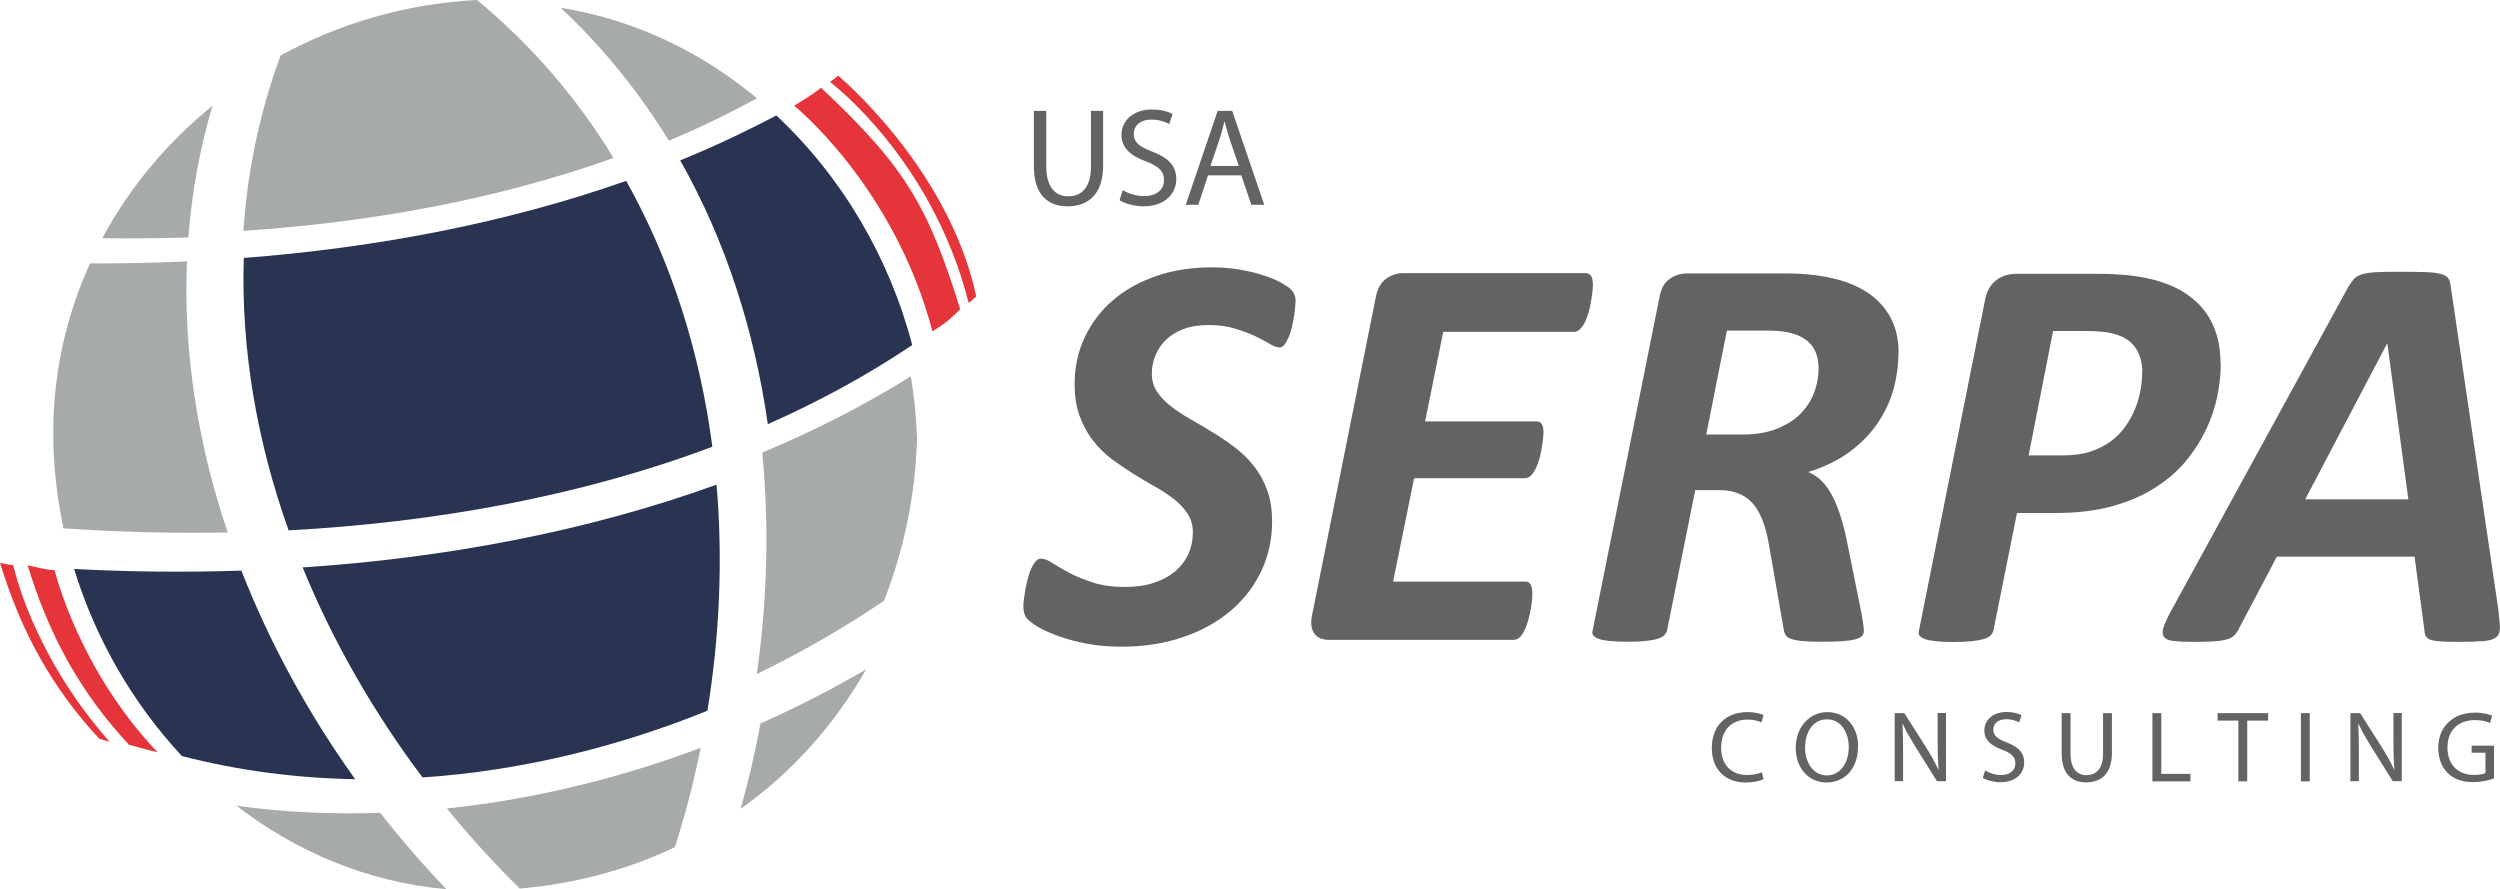 <svg xmlns="http://www.w3.org/2000/svg" id="Layer_2" data-name="Layer 2" viewBox="0 0 197.51 70.25"><defs><style>      .cls-1 {        fill: #a7aaab;      }      .cls-2 {        fill: #e6353a;      }      .cls-3 {        fill: #283452;      }      .cls-4 {        fill: #636362;      }    </style></defs><g id="Camada_1" data-name="Camada 1"><g><g><g><path class="cls-1" d="M14.77,20.65c-2.57.12-5.13.17-7.66.16-1.98,4.35-3.04,9.2-2.89,14.35.06,2.22.34,4.42.8,6.58,4.23.29,8.57.41,12.97.33-2.34-6.93-3.52-14.18-3.22-21.43Z"></path><path class="cls-1" d="M52.83,11.12c2.39-1,4.71-2.12,6.97-3.36-4.4-3.65-9.66-6.22-15.5-7.14,3.38,3.15,6.2,6.69,8.54,10.49Z"></path><path class="cls-1" d="M41.06,70.2c4.42-.38,8.54-1.5,12.26-3.27.82-2.56,1.5-5.19,2.04-7.85-6.45,2.42-13.22,4.08-20.06,4.79,1.81,2.22,3.74,4.34,5.75,6.32Z"></path><path class="cls-1" d="M18.69,63.66c4.72,3.64,10.36,6.04,16.58,6.59-1.83-1.91-3.58-3.92-5.23-6.03-3.8.12-7.6-.04-11.35-.56Z"></path><path class="cls-1" d="M37.66,0c-5.52.28-10.81,1.83-15.49,4.38-1.68,4.56-2.63,9.2-2.94,13.86,9.91-.66,19.94-2.44,29.24-5.76-2.82-4.64-6.4-8.86-10.8-12.49Z"></path><path class="cls-1" d="M71.96,29.73c-3.71,2.32-7.65,4.31-11.74,6.03.56,5.8.4,11.7-.43,17.49,3.52-1.7,6.88-3.64,10.05-5.79,1.55-3.95,2.48-8.25,2.61-12.81-.05-1.65-.22-3.29-.49-4.92Z"></path><path class="cls-1" d="M58.52,63.9c4.06-2.89,7.42-6.65,9.91-11.02-2.68,1.56-5.47,3-8.35,4.28-.42,2.28-.94,4.53-1.57,6.74Z"></path><path class="cls-1" d="M14.88,18.76c.27-3.49.89-6.97,1.91-10.41-3.56,2.89-6.54,6.43-8.71,10.47,2.25.03,4.52.01,6.8-.06Z"></path></g><g><path class="cls-3" d="M56.28,35.3c-.97-7.4-3.19-14.56-6.81-21.01-9.63,3.39-19.97,5.3-30.21,6.09-.23,7.3,1.07,14.58,3.54,21.52,11.39-.61,22.94-2.64,33.49-6.61Z"></path><path class="cls-3" d="M23.91,44.83c2.41,5.89,5.64,11.49,9.47,16.59,7.69-.51,15.34-2.37,22.51-5.27.96-5.89,1.23-11.93.72-17.86-10.38,3.75-21.57,5.8-32.7,6.54Z"></path><path class="cls-3" d="M5.85,44.94c1.69,5.51,4.63,10.62,8.52,14.79,4.48,1.16,9.07,1.75,13.69,1.83-3.65-5.1-6.71-10.66-8.99-16.48-4.46.15-8.89.1-13.22-.13Z"></path><path class="cls-2" d="M2.18,44.66c1.69,5.51,4.13,10.01,8.01,14.18.69.18,1.57.44,2.26.59-6.3-6.62-8.13-14.38-8.13-14.38-.59-.02-1.4-.23-2.15-.39Z"></path><path class="cls-2" d="M0,44.47c1.66,5.4,4.05,9.81,7.85,13.9.27.07.54.15.81.23-6.15-6.93-7.61-13.94-7.61-13.94-.33-.05-.68-.11-1.05-.19Z"></path><path class="cls-3" d="M61.33,9.12c-2.46,1.3-4.99,2.49-7.59,3.55,3.62,6.4,5.87,13.5,6.92,20.84,4-1.77,7.82-3.84,11.41-6.25-1.81-6.94-5.58-13.32-10.74-18.14Z"></path><path class="cls-2" d="M64.86,6.93c-.62.54-2.12,1.42-2.12,1.42,0,0,7.89,6.33,10.93,17.83,1.27-.79,1.7-1.27,2.19-1.75-2.49-7.97-4.2-11.15-11-17.5Z"></path><path class="cls-2" d="M66.22,5.98c-.35.25-.64.5-.64.5,0,0,8.04,6,10.95,17.45.25-.16.44-.39.6-.5-2.18-10.19-10.91-17.45-10.91-17.45Z"></path></g></g><g><g><path class="cls-4" d="M102.35,23.83c0,.12-.01.29-.03.51-.02.22-.06.47-.1.74-.05.27-.1.54-.17.82-.07.27-.15.53-.25.76-.1.23-.21.42-.32.57-.12.15-.25.22-.38.22-.21,0-.47-.09-.78-.28-.31-.19-.7-.39-1.15-.61-.46-.21-.99-.42-1.6-.6-.61-.19-1.31-.28-2.08-.28s-1.49.11-2.05.34c-.56.22-1.02.52-1.38.88-.36.37-.62.78-.8,1.23-.17.45-.26.91-.26,1.38,0,.54.13,1.01.4,1.42.27.41.63.79,1.07,1.14.45.35.96.69,1.53,1.02.57.33,1.16.67,1.75,1.03.59.36,1.17.75,1.75,1.18.57.43,1.09.92,1.53,1.48.45.56.81,1.2,1.07,1.92.27.72.4,1.56.4,2.5,0,1.4-.28,2.71-.85,3.91-.57,1.2-1.37,2.25-2.41,3.13-1.04.89-2.29,1.59-3.76,2.09-1.47.51-3.1.76-4.89.76-.97,0-1.86-.08-2.69-.23-.82-.16-1.55-.35-2.18-.57-.63-.22-1.17-.46-1.6-.7-.43-.25-.75-.48-.96-.7-.21-.22-.31-.56-.31-1.01,0-.12.01-.3.04-.54.03-.24.07-.5.12-.77.05-.28.12-.56.19-.85.07-.29.16-.56.27-.79.1-.24.22-.43.35-.58.13-.15.27-.22.41-.22.25,0,.56.11.91.35.35.23.79.48,1.31.76.52.28,1.14.53,1.86.77.72.24,1.57.36,2.57.36.88,0,1.65-.11,2.32-.34.66-.22,1.22-.53,1.67-.92.45-.39.79-.84,1.02-1.35.23-.51.35-1.08.35-1.69,0-.55-.13-1.04-.4-1.46-.27-.42-.62-.8-1.06-1.15-.44-.35-.94-.68-1.5-1-.56-.31-1.13-.65-1.71-1.01-.58-.36-1.15-.75-1.71-1.16-.56-.42-1.06-.91-1.5-1.47-.44-.56-.79-1.21-1.06-1.94-.27-.73-.4-1.58-.4-2.55,0-1.34.27-2.58.81-3.71.54-1.13,1.28-2.11,2.24-2.92.95-.81,2.1-1.45,3.42-1.9,1.33-.46,2.79-.68,4.39-.68.75,0,1.45.06,2.13.17.67.11,1.28.25,1.83.43.55.17,1.02.36,1.41.57.39.21.66.38.81.53.15.14.26.29.32.45.07.16.1.36.1.59"></path><path class="cls-4" d="M125.85,22.46c0,.09-.01.25-.03.47-.02.22-.06.47-.1.75-.04.28-.1.56-.18.86-.07.3-.17.57-.28.82-.11.25-.25.45-.4.61-.16.16-.32.25-.5.25h-10.34l-1.43,7.07h8.77c.21,0,.36.07.45.22.09.15.13.36.13.63,0,.1,0,.26-.03.48-.02.22-.06.46-.1.74-.05.28-.1.56-.18.84-.07.28-.17.54-.28.78-.11.24-.24.43-.39.58-.15.15-.31.22-.49.22h-8.75l-1.66,8.17h10.47c.18,0,.31.08.4.24.09.16.13.38.13.68,0,.1,0,.27-.02.49-.01.22-.05.47-.1.75-.05.28-.12.56-.19.84-.07.28-.17.55-.28.79-.11.25-.24.44-.39.59-.15.15-.32.22-.52.22h-14.55c-.24,0-.45-.03-.65-.1-.19-.07-.35-.18-.48-.34-.13-.16-.21-.35-.26-.58-.04-.23-.04-.51.02-.84l5.06-25.25c.13-.66.4-1.13.81-1.42.4-.29.85-.44,1.34-.44h14.41c.39,0,.58.28.58.85"></path><path class="cls-4" d="M143.67,29.02c0-.42-.07-.81-.21-1.16-.14-.36-.37-.67-.68-.93-.31-.26-.72-.46-1.22-.6-.5-.14-1.1-.21-1.8-.21h-3.33l-1.63,8.21h2.8c1.12,0,2.07-.16,2.84-.48.77-.32,1.4-.73,1.88-1.24.48-.51.82-1.07,1.04-1.69.22-.62.32-1.25.32-1.89M149.98,27.92c0,.95-.13,1.9-.39,2.84-.26.94-.68,1.83-1.24,2.66-.57.84-1.3,1.59-2.2,2.26-.9.67-2,1.21-3.3,1.61.72.28,1.32.85,1.8,1.69.48.84.88,2,1.2,3.46l1.19,5.89c.06.33.11.62.15.88.04.26.06.48.06.66,0,.15-.05.28-.15.38-.1.1-.27.19-.53.26-.25.07-.6.11-1.04.15-.44.03-1,.04-1.67.04-.63,0-1.13-.02-1.51-.06-.38-.04-.68-.1-.89-.18-.21-.08-.35-.19-.41-.33-.07-.13-.12-.29-.14-.47l-1.12-6.42c-.12-.75-.28-1.4-.48-1.97-.2-.57-.46-1.04-.77-1.42-.31-.38-.7-.66-1.15-.85-.45-.19-.99-.28-1.62-.28h-1.84l-2.22,11.06c-.03.15-.1.28-.22.4-.12.12-.3.22-.55.29-.25.08-.56.13-.95.17-.39.04-.87.06-1.43.06s-1.03-.02-1.4-.06c-.37-.04-.65-.09-.86-.17-.21-.07-.35-.17-.43-.28-.08-.11-.09-.25-.04-.41l5.28-26.32c.12-.66.38-1.13.79-1.42.41-.29.88-.44,1.42-.44h7.77c1.36,0,2.59.13,3.68.38,1.1.25,2.03.64,2.81,1.16.77.52,1.37,1.18,1.79,1.97.42.79.63,1.72.63,2.8"></path><path class="cls-4" d="M169.25,29.38c0-.72-.17-1.33-.51-1.86-.34-.52-.87-.89-1.59-1.1-.31-.1-.66-.17-1.05-.21-.39-.04-.82-.06-1.3-.06h-2.6l-1.93,9.83h2.69c.85,0,1.58-.1,2.18-.3.61-.2,1.13-.47,1.59-.79.45-.33.84-.72,1.16-1.16.32-.45.58-.92.78-1.41.2-.49.35-.99.44-1.49.09-.5.13-.98.13-1.44M175.45,28.71c0,.84-.09,1.71-.28,2.62-.19.91-.49,1.8-.91,2.67-.42.87-.96,1.7-1.62,2.49-.66.78-1.48,1.48-2.44,2.08-.96.6-2.08,1.08-3.35,1.43-1.27.35-2.76.53-4.48.53h-3.02l-1.86,9.27c-.03.15-.1.28-.22.4-.12.12-.31.22-.56.29-.26.07-.57.13-.96.17-.39.04-.87.06-1.43.06s-1.01-.02-1.38-.06c-.37-.04-.65-.09-.86-.17-.21-.07-.35-.17-.43-.28-.08-.11-.09-.25-.04-.41l5.21-26.07c.13-.7.42-1.23.87-1.58.45-.35,1-.52,1.66-.52h6.33c.78,0,1.47.03,2.08.08.61.05,1.22.14,1.81.26.91.18,1.73.46,2.45.83.72.37,1.34.84,1.85,1.4.51.56.9,1.22,1.16,1.97.27.75.4,1.61.4,2.56"></path><path class="cls-4" d="M188.61,27.14h-.02l-6.47,12.31h8.15l-1.66-12.31ZM197.4,48.38c.07.54.11.96.1,1.28,0,.31-.11.55-.31.7-.2.16-.53.25-1,.29-.46.04-1.1.06-1.9.06-.57,0-1.03-.01-1.39-.03-.36-.02-.63-.06-.83-.12-.19-.06-.33-.15-.4-.27-.08-.12-.12-.28-.13-.49l-.78-5.82h-10.88l-3,5.69c-.1.21-.22.38-.36.52-.14.14-.33.25-.58.32-.25.07-.59.13-1.02.16-.43.03-.96.04-1.6.04-.69,0-1.22-.02-1.6-.07-.38-.04-.63-.15-.76-.33-.12-.17-.14-.41-.04-.73.1-.31.29-.73.57-1.25l14.05-25.69c.15-.25.3-.46.45-.62.15-.16.36-.27.64-.36.27-.08.65-.13,1.12-.16.47-.02,1.09-.03,1.85-.03.88,0,1.58.01,2.09.03.51.02.91.07,1.2.16.28.08.47.21.56.37.09.16.15.39.18.67l3.78,25.67Z"></path></g><g><path class="cls-4" d="M139.32,61.56c-.25.13-.77.26-1.42.26-1.52,0-2.66-.96-2.66-2.73s1.14-2.83,2.81-2.83c.67,0,1.09.14,1.28.24l-.17.57c-.26-.12-.64-.22-1.08-.22-1.27,0-2.1.81-2.1,2.22,0,1.32.76,2.16,2.07,2.16.43,0,.86-.09,1.14-.22l.14.56Z"></path><path class="cls-4" d="M146.79,58.98c0,1.85-1.13,2.84-2.5,2.84s-2.42-1.11-2.42-2.73,1.06-2.83,2.5-2.83,2.43,1.13,2.43,2.73ZM142.61,59.07c0,1.15.63,2.19,1.72,2.19s1.73-1.02,1.73-2.24c0-1.07-.56-2.19-1.72-2.19s-1.73,1.07-1.73,2.25Z"></path><path class="cls-4" d="M149.69,61.73v-5.39h.76l1.73,2.72c.39.63.71,1.2.96,1.75h.02c-.06-.73-.08-1.38-.08-2.22v-2.26h.66v5.39h-.71l-1.71-2.73c-.37-.6-.73-1.22-1-1.8h-.02c.04.69.05,1.34.05,2.23v2.3h-.66Z"></path><path class="cls-4" d="M156.85,60.88c.31.19.76.35,1.24.35.71,0,1.13-.37,1.13-.92,0-.5-.29-.79-1.02-1.07-.88-.31-1.43-.77-1.43-1.53,0-.84.7-1.46,1.75-1.46.55,0,.95.13,1.19.26l-.19.57c-.17-.1-.53-.26-1.02-.26-.74,0-1.02.44-1.02.81,0,.5.33.75,1.07,1.03.91.36,1.37.8,1.37,1.59s-.61,1.55-1.89,1.55c-.52,0-1.09-.16-1.38-.35l.18-.58Z"></path><path class="cls-4" d="M163.58,56.34v3.19c0,1.2.53,1.71,1.26,1.71.79,0,1.31-.53,1.31-1.71v-3.19h.7v3.14c0,1.66-.87,2.33-2.04,2.33-1.1,0-1.93-.63-1.93-2.3v-3.17h.7Z"></path><path class="cls-4" d="M170.05,56.34h.7v4.8h2.3v.59h-3v-5.39Z"></path><path class="cls-4" d="M176.84,56.93h-1.64v-.59h3.99v.59h-1.65v4.8h-.7v-4.8Z"></path><path class="cls-4" d="M182.48,56.34v5.39h-.7v-5.39h.7Z"></path><path class="cls-4" d="M185.69,61.73v-5.39h.77l1.73,2.72c.39.63.71,1.2.96,1.75h.02c-.06-.73-.08-1.38-.08-2.22v-2.26h.66v5.39h-.71l-1.71-2.73c-.37-.6-.73-1.22-1-1.8h-.02c.04.69.05,1.34.05,2.23v2.3h-.66Z"></path><path class="cls-4" d="M197.05,61.49c-.31.12-.93.3-1.66.3-.82,0-1.49-.21-2.01-.71-.46-.45-.75-1.16-.75-2,0-1.61,1.11-2.78,2.91-2.78.62,0,1.12.14,1.35.25l-.17.57c-.29-.13-.65-.23-1.19-.23-1.31,0-2.17.81-2.17,2.16s.82,2.17,2.08,2.17c.46,0,.76-.06.92-.15v-1.6h-1.09v-.56h1.77v2.59Z"></path></g><g><path class="cls-4" d="M82.66,8.76v4.39c0,1.65.73,2.36,1.73,2.36,1.09,0,1.8-.73,1.8-2.36v-4.39h.96v4.33c0,2.28-1.2,3.21-2.81,3.21-1.51,0-2.66-.86-2.66-3.17v-4.37h.96Z"></path><path class="cls-4" d="M88.69,15.01c.43.27,1.05.48,1.71.48.98,0,1.56-.51,1.56-1.26,0-.69-.4-1.09-1.4-1.47-1.21-.43-1.96-1.07-1.96-2.1,0-1.15.96-2.01,2.4-2.01.75,0,1.31.17,1.64.36l-.27.79c-.24-.14-.73-.35-1.4-.35-1.02,0-1.4.6-1.4,1.11,0,.69.45,1.03,1.47,1.42,1.26.49,1.89,1.1,1.89,2.18s-.84,2.14-2.59,2.14c-.72,0-1.5-.22-1.89-.48l.25-.8Z"></path><path class="cls-4" d="M95.44,13.85l-.77,2.33h-.99l2.52-7.42h1.15l2.53,7.42h-1.02l-.79-2.33h-2.63ZM97.87,13.1l-.73-2.13c-.16-.49-.27-.93-.38-1.35h-.03c-.11.43-.22.89-.37,1.34l-.73,2.15h2.24Z"></path></g></g></g></g></svg>